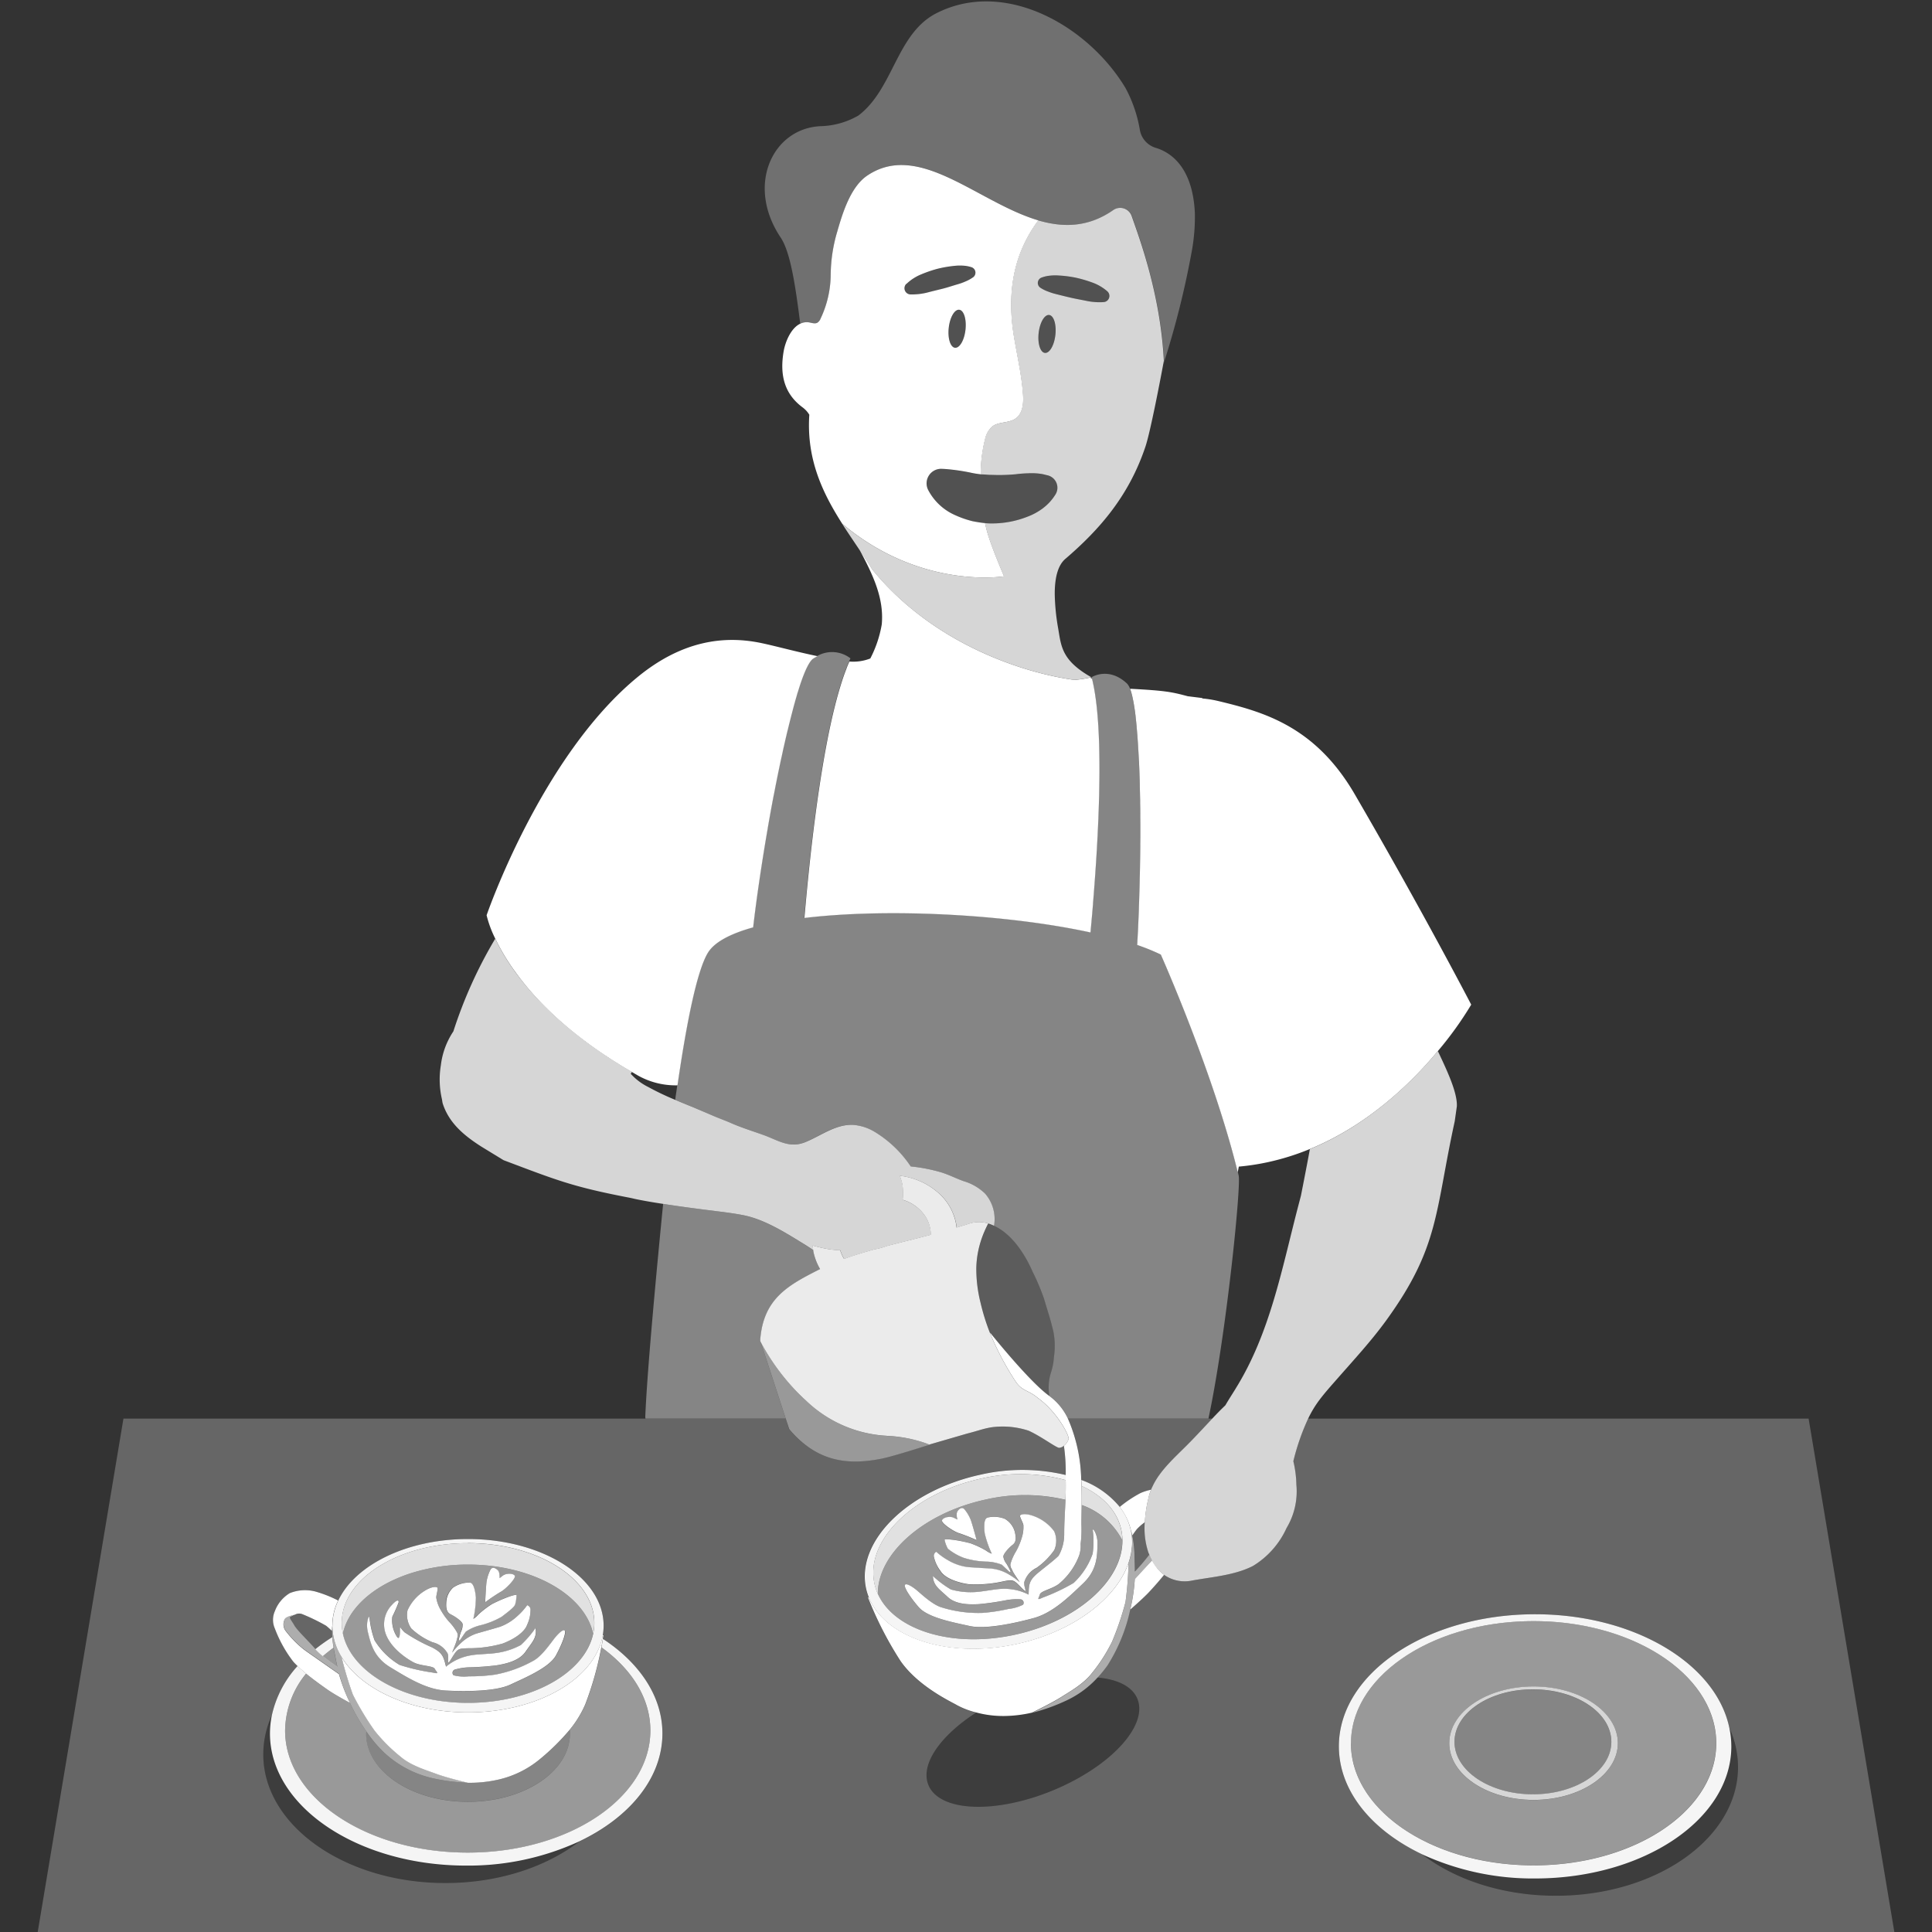 <svg viewBox="0 0 300 300" xmlns="http://www.w3.org/2000/svg"><rect x="0" y="0" width="300" height="300" fill="#333333" stroke="none"/><g fill="#fff"><path d="m 280.84 220.28 h -77.72 a 35.42 35.42 0 0 0 -2.3 6.62 16.88 16.88 0 0 1 .47 3.64 11.05 11.05 0 0 1 -1.52 6.72 13.33 13.33 0 0 1 -5.22 5.9 c -2.79 1.44 -6.3 1.7 -9.36 2.25 a 5.6 5.6 0 0 1 -4.45 -.87 c -.89 1.09 -1.8 2.1 -2.32 2.66 -.97 1.05 -2.92 2.72 -2.92 2.72 h -.01 a 26.39 26.39 0 0 1 -3.53 8.66 19.16 19.16 0 0 1 -1.55 1.9 c 3.11 .27 5.41 1.38 6.2 3.3 1.72 4.16 -4.15 10.53 -13.11 14.23 s -17.61 3.33 -19.33 -.82 c -1.32 -3.19 1.83 -7.67 7.4 -11.26 a 12.58 12.58 0 0 1 -3.01 -1.15 c -.62 -.4 -5.92 -2.78 -8.73 -6.83 a 55.52 55.52 0 0 1 -5.06 -9.87 l .13 -.03 a 8.79 8.79 0 0 1 -.44 -1.41 c -1.59 -7.26 6.33 -15.16 17.7 -17.65 a 29.2 29.2 0 0 1 13.32 .04 27.85 27.85 0 0 0 -.28 -4.53 1.18 1.18 0 0 1 -.72 .32 c -.49 -.03 -2.78 -1.77 -4.74 -2.66 a 12.93 12.93 0 0 0 -5.78 -.53 c -1.43 .25 -1.9 .5 -3.79 .98 l -5.85 1.7 c -.07 -.03 -.14 -.06 -.21 -.08 .07 .03 .14 .06 .21 .08 0 0 -5.57 1.8 -7.48 2.18 -5.38 1.07 -10.03 .41 -14.21 -4.45 a .82 .82 0 0 1 -.16 -.28 l -.47 -1.48 h -102.83 l -13.35 79.94 h 288.37 z m -190.89 65.68 c -5.17 3.96 -12.57 6.44 -20.79 6.44 -15.62 0 -28.28 -8.95 -28.28 -19.98 a 14.69 14.69 0 0 1 1.34 -6.09 16.67 16.67 0 0 1 3.99 -7.63 c -.25 -.24 -.48 -.47 -.67 -.69 a 19.85 19.85 0 0 1 -2.84 -5.13 3.33 3.33 0 0 1 0 -2.7 5.51 5.51 0 0 1 2.32 -2.8 6.36 6.36 0 0 1 3.94 -.26 19.05 19.05 0 0 1 3.56 1.4 h .01 c 2.63 -5.52 10.65 -9.54 20.14 -9.54 11.63 0 21.06 6.02 21.06 13.46 a 8.78 8.78 0 0 1 -.13 1.47 h .13 s -.03 .21 -.1 .58 c 5.69 3.73 9.23 8.94 9.23 14.7 0 6.93 -5.1 13.05 -12.91 16.77 z m 151.65 8.41 c -8.23 0 -15.63 -2.48 -20.79 -6.44 -7.81 -3.72 -12.91 -9.84 -12.91 -16.76 0 -11.33 13.64 -20.51 30.47 -20.51 15.38 0 28.08 7.67 30.16 17.63 a 14.69 14.69 0 0 1 1.35 6.1 c 0 11.03 -12.66 19.98 -28.28 19.98 z" opacity=".25"/><path d="m 45.7 252.44 c .46 .79 2.44 2.67 3.25 3.65 a 27.27 27.27 0 0 1 2.65 -1.88 c -.03 -.38 -.04 -.7 -.04 -.95 -.29 -.28 -.64 -.59 -.92 -.81 a 30.13 30.13 0 0 0 -3.61 -1.76 1.34 1.34 0 0 0 -1.24 .06 6.57 6.57 0 0 1 -.65 .35 c -.36 .09 .1 .55 .56 1.34 z" opacity=".25"/><path d="m 41.92 269.2 a 14.02 14.02 0 0 1 .3 -2.86 14.69 14.69 0 0 0 -1.34 6.09 c 0 11.04 12.66 19.98 28.28 19.98 8.22 0 15.63 -2.48 20.79 -6.44 a 41.13 41.13 0 0 1 -17.56 3.76 c -16.83 -.02 -30.47 -9.2 -30.47 -20.53 z" opacity=".05"/><path d="m 93.63 254.49 c -.06 .32 -.14 .77 -.24 1.31 4.71 3.39 7.6 7.92 7.6 12.91 0 10.47 -12.7 18.96 -28.36 18.96 s -28.36 -8.49 -28.36 -18.96 a 14.19 14.19 0 0 1 3.27 -8.84 c -.48 -.39 -.93 -.79 -1.33 -1.18 a 16.67 16.67 0 0 0 -3.99 7.63 14.02 14.02 0 0 0 -.3 2.86 c 0 11.33 13.64 20.51 30.47 20.51 a 41.13 41.13 0 0 0 17.56 -3.76 c 7.81 -3.71 12.91 -9.83 12.91 -16.76 0 -5.74 -3.54 -10.95 -9.23 -14.68 z" opacity=".95"/><path d="m 50.13 257.18 q .79 -.69 1.67 -1.33 c -.11 -.65 -.17 -1.19 -.2 -1.64 a 27.27 27.27 0 0 0 -2.65 1.88 9.02 9.02 0 0 0 1.18 1.09 z" opacity=".95"/><path d="m 52.37 258.83 c -.14 -.64 -.27 -1.34 -.44 -2.2 -.06 -.28 -.09 -.53 -.14 -.78 q -.88 .64 -1.67 1.33 c 1.04 .83 2.25 1.65 2.25 1.65 z" opacity=".5"/><path d="m 88.46 268.61 c .02 .2 .04 .39 .04 .59 0 5.85 -7.09 10.58 -15.83 10.58 s -15.82 -4.74 -15.82 -10.58 c 0 -.12 .02 -.24 .03 -.36 a 29.87 29.87 0 0 1 -2.54 -4.42 h -.01 s -2.27 -1.22 -3.44 -2.03 c -.73 -.5 -2.1 -1.48 -3.35 -2.51 a 14.19 14.19 0 0 0 -3.27 8.84 c 0 10.47 12.7 18.96 28.36 18.96 s 28.36 -8.49 28.36 -18.96 c 0 -4.99 -2.89 -9.53 -7.6 -12.91 a 50.07 50.07 0 0 1 -2.49 8.84 16.53 16.53 0 0 1 -2.44 3.96 z" opacity=".5"/><path d="m 59.63 272.12 a 19.93 19.93 0 0 1 -2.76 -3.29 c -.01 .12 -.03 .24 -.03 .36 0 5.85 7.09 10.58 15.83 10.58 s 15.83 -4.73 15.83 -10.57 c 0 -.2 -.03 -.39 -.04 -.59 a 35.28 35.28 0 0 1 -4.63 4.56 15.49 15.49 0 0 1 -6.86 3.25 19.92 19.92 0 0 1 -4.29 .4 29.39 29.39 0 0 1 -5.55 -.71 16.33 16.33 0 0 1 -7.5 -3.99 z" opacity=".4"/><path d="m 50.89 262.39 c 1.17 .81 3.44 2.03 3.44 2.03 h .01 c -.06 -.14 -.14 -.28 -.2 -.42 a 26.79 26.79 0 0 1 -1.5 -4.04 s -4.51 -3.14 -5.4 -3.78 a 16.1 16.1 0 0 1 -2.97 -3.05 1.71 1.71 0 0 1 0 -1.79 c .3 -.38 1.51 -.6 1.51 -.6 a 1.34 1.34 0 0 1 1.24 -.06 30.13 30.13 0 0 1 3.61 1.76 c .28 .22 .63 .54 .92 .81 a 5.45 5.45 0 0 1 .05 -.81 9.06 9.06 0 0 1 .91 -3.92 h -.01 a 19.05 19.05 0 0 0 -3.56 -1.4 6.36 6.36 0 0 0 -3.94 .26 5.51 5.51 0 0 0 -2.32 2.8 3.33 3.33 0 0 0 0 2.7 19.85 19.85 0 0 0 2.85 5.13 c .19 .22 .42 .45 .67 .69 .4 .39 .85 .79 1.33 1.18 1.26 1.03 2.63 2 3.36 2.51 z"/><path d="m 72.66 265.9 c -8.95 0 -16.58 -3.58 -19.63 -8.61 l .02 .08 a 55.99 55.99 0 0 0 1.74 5.77 44.78 44.78 0 0 0 3.36 5.58 25.46 25.46 0 0 0 4.05 4.06 c 1.6 1.38 3.9 2.06 5.58 2.68 s 4.86 1.37 4.88 1.37 a 19.92 19.92 0 0 0 4.29 -.4 15.49 15.49 0 0 0 6.86 -3.25 35.28 35.28 0 0 0 4.63 -4.56 16.53 16.53 0 0 0 2.44 -3.97 50.07 50.07 0 0 0 2.49 -8.84 c .1 -.54 .19 -.98 .24 -1.31 .06 -.36 .1 -.58 .1 -.58 h -.13 c -1.13 6.73 -10.06 11.98 -20.92 11.98 z"/><path d="m 67.79 275.44 c -1.68 -.61 -3.97 -1.3 -5.58 -2.68 a 25.46 25.46 0 0 1 -4.05 -4.06 44.78 44.78 0 0 1 -3.36 -5.58 55.99 55.99 0 0 1 -1.74 -5.77 l -.02 -.08 a 9.3 9.3 0 0 1 -1.43 -4.85 5.45 5.45 0 0 0 -.05 .81 c 0 .25 .01 .57 .04 .95 .04 .46 .1 1 .2 1.64 .04 .25 .08 .49 .14 .78 .17 .86 .3 1.56 .44 2.2 0 0 -1.21 -.82 -2.24 -1.65 a 9.02 9.02 0 0 1 -1.18 -1.09 c -.81 -.98 -2.8 -2.86 -3.25 -3.65 s -.92 -1.25 -.56 -1.35 a 6.57 6.57 0 0 0 .65 -.35 s -1.21 .22 -1.51 .6 a 1.71 1.71 0 0 0 0 1.79 16.1 16.1 0 0 0 2.97 3.05 c .89 .63 5.4 3.78 5.4 3.78 a 26.79 26.79 0 0 0 1.48 4.07 c .06 .14 .13 .28 .2 .42 a 29.87 29.87 0 0 0 2.54 4.42 19.93 19.93 0 0 0 2.76 3.29 16.33 16.33 0 0 0 7.49 3.98 29.39 29.39 0 0 0 5.55 .71 c -.02 -.01 -3.21 -.77 -4.89 -1.38 z" opacity=".6"/><path d="m 51.61 252.44 a 9.3 9.3 0 0 0 1.43 4.85 c 3.05 5.03 10.67 8.61 19.63 8.61 10.85 0 19.78 -5.25 20.93 -11.99 a 8.78 8.78 0 0 0 .13 -1.47 c 0 -7.43 -9.43 -13.46 -21.06 -13.46 -9.5 0 -17.52 4.02 -20.14 9.54 a 9.06 9.06 0 0 0 -.91 3.92 z m 21.07 -12.83 c 10.83 0 19.61 5.55 19.61 12.4 a 7.94 7.94 0 0 1 -.18 1.67 c -1.29 6.06 -9.49 10.74 -19.43 10.74 s -18.14 -4.68 -19.43 -10.74 a 8.01 8.01 0 0 1 -.18 -1.67 c -.01 -6.84 8.77 -12.39 19.6 -12.39 z" opacity=".95"/><path d="m 61.06 245.36 a 23.83 23.83 0 0 1 2.96 -1.14 29.21 29.21 0 0 1 8.65 -1.27 c 9.94 0 18.14 4.67 19.43 10.74 a 7.94 7.94 0 0 0 .18 -1.67 c 0 -6.85 -8.78 -12.4 -19.61 -12.4 s -19.61 5.55 -19.61 12.4 a 8.01 8.01 0 0 0 .18 1.67 c .73 -3.41 3.64 -6.38 7.82 -8.33 z" opacity=".85"/><path d="m 72.67 242.95 a 29.21 29.21 0 0 0 -8.65 1.27 23.83 23.83 0 0 0 -2.96 1.14 c -4.18 1.95 -7.09 4.92 -7.82 8.33 1.29 6.06 9.49 10.74 19.43 10.74 s 18.14 -4.68 19.43 -10.74 c -1.28 -6.06 -9.49 -10.74 -19.43 -10.74 z m 2.89 2.55 a 6.22 6.22 0 0 1 .55 -1.67 c .28 -.62 .84 -.34 1.18 0 s .28 1.23 .28 1.23 l .5 -.39 c .5 -.39 1.57 -.39 1.85 0 s -1.51 2.18 -2.18 2.52 a 27.89 27.89 0 0 0 -2.41 1.62 s .13 -2.68 .24 -3.31 z m -5.23 1.01 a 4.5 4.5 0 0 1 2.56 -.78 c .62 0 .88 1.2 .97 2.3 a 15.89 15.89 0 0 1 -.39 3.34 3.25 3.25 0 0 0 .76 -.66 14.09 14.09 0 0 1 2.15 -1.65 23.38 23.38 0 0 1 2.27 -1.01 c .5 -.18 1.47 -.5 1.51 -.37 a 5 5 0 0 1 -.21 1.47 c -.14 .46 -1.48 1.42 -2.1 1.9 a 12.66 12.66 0 0 1 -3.44 1.35 6.9 6.9 0 0 0 -2.09 .94 c -.19 .22 -.84 1.24 -.94 1.33 a .13 .13 0 0 1 -.19 0 s .19 -.84 .36 -1.3 a 2.36 2.36 0 0 0 .25 -1.2 c -.07 -.39 -1.07 -1.14 -1.82 -1.49 s -.75 -1.13 -.75 -1.88 a 3.33 3.33 0 0 1 1.1 -2.29 z m -7.05 3.54 a 6.86 6.86 0 0 1 2.66 -3.03 c 1.17 -.73 1.96 -.68 2.01 -.42 s -.21 1.1 -.21 1.46 a 5.24 5.24 0 0 0 .65 1.85 10.32 10.32 0 0 0 1.36 1.93 7.85 7.85 0 0 1 1.24 1.68 c .2 .46 -.02 .82 -.08 1.19 s -.84 2.17 -.67 1.87 a 12.35 12.35 0 0 1 1.36 -1.48 6.6 6.6 0 0 1 2.37 -1.44 c .85 -.25 2.29 -.64 3.68 -1.06 a 8.06 8.06 0 0 0 2.73 -1.7 9.82 9.82 0 0 0 1.48 -1.65 .75 .75 0 0 1 .52 .59 5.49 5.49 0 0 1 -.52 2.44 c -.41 1.19 -2.09 2.28 -3.81 2.93 a 19.37 19.37 0 0 1 -5.4 .73 c -.86 .03 -1.36 0 -1.8 .5 s -1.04 1.7 -1.2 1.7 .05 -.68 -.13 -1.36 a 3.65 3.65 0 0 0 -2.35 -1.77 10.96 10.96 0 0 1 -3.29 -2.11 3.61 3.61 0 0 1 -.6 -2.85 z m 23.08 6.99 c -1.03 1.91 -4.76 3.46 -7.08 4.55 s -6.98 1.09 -10.01 .93 -6.02 -2.02 -8.65 -3.62 -3.05 -3.83 -3.47 -5.43 .26 -2.95 .26 -2.17 a 14.22 14.22 0 0 0 .78 3.42 11.34 11.34 0 0 0 3.88 3.82 30.63 30.63 0 0 0 5.17 1.19 c 1.14 .26 .57 -.05 .31 -.57 s -2.17 -.41 -3.31 -1.02 -3.57 -2.24 -4.34 -4.47 a 4.34 4.34 0 0 1 .96 -4.43 c .55 -.62 1.11 -.98 1.06 -.42 a 23.46 23.46 0 0 1 -.98 2.23 4.66 4.66 0 0 0 .62 2.95 c .41 .78 .57 .16 .57 -.78 s 0 -.41 .72 .26 a 26.23 26.23 0 0 0 4.24 2.33 c 1.71 .88 1.81 1.5 2.19 3 a 8.21 8.21 0 0 1 3.86 -1.76 c .98 -.21 3 -.21 4.24 -.41 a 11.2 11.2 0 0 0 3.52 -1.19 16.11 16.11 0 0 0 2.28 -2.64 c .26 1.5 -.52 2.17 -1.55 3.67 s -3.26 1.91 -4.5 2.12 a 41.66 41.66 0 0 1 -4.3 .31 8.92 8.92 0 0 0 -2.22 .36 .54 .54 0 0 0 -.16 .88 6.54 6.54 0 0 0 2.37 .16 27.56 27.56 0 0 0 4.04 -.26 19.23 19.23 0 0 0 6 -2.17 c 1.29 -.67 2.69 -2.74 3.26 -3.47 s 1.34 -1.45 1.6 -1.19 -.32 1.9 -1.36 3.82 z" opacity=".5"/><path d="m 79.93 244.66 c -.28 -.39 -1.34 -.39 -1.85 0 l -.5 .39 s .06 -.9 -.28 -1.23 -.9 -.62 -1.18 0 a 6.22 6.22 0 0 0 -.55 1.67 c -.11 .63 -.23 3.31 -.23 3.31 a 27.89 27.89 0 0 1 2.41 -1.62 c .67 -.33 2.46 -2.12 2.18 -2.52 z"/><path d="m 70.01 250.69 c .75 .36 1.75 1.1 1.82 1.49 a 2.36 2.36 0 0 1 -.25 1.2 c -.17 .45 -.36 1.3 -.36 1.3 a .13 .13 0 0 0 .19 0 c .1 -.09 .75 -1.12 .94 -1.33 a 6.9 6.9 0 0 1 2.09 -.94 12.66 12.66 0 0 0 3.44 -1.35 c .62 -.48 1.95 -1.44 2.1 -1.9 a 5 5 0 0 0 .21 -1.47 c -.05 -.14 -1.01 .18 -1.51 .37 a 23.38 23.38 0 0 0 -2.27 1.01 14.09 14.09 0 0 0 -2.15 1.65 3.25 3.25 0 0 1 -.76 .66 15.89 15.89 0 0 0 .39 -3.34 c -.1 -1.1 -.36 -2.3 -.97 -2.3 a 4.5 4.5 0 0 0 -2.56 .78 3.33 3.33 0 0 0 -1.07 2.3 c -.03 .74 -.03 1.51 .72 1.87 z"/><path d="m 67.17 255.01 a 3.65 3.65 0 0 1 2.35 1.77 c .18 .68 -.03 1.36 .13 1.36 s .76 -1.2 1.2 -1.7 .94 -.47 1.8 -.5 a 19.37 19.37 0 0 0 5.4 -.73 c 1.72 -.65 3.4 -1.74 3.81 -2.93 a 5.49 5.49 0 0 0 .52 -2.44 .75 .75 0 0 0 -.52 -.59 9.82 9.82 0 0 1 -1.48 1.65 8.06 8.06 0 0 1 -2.73 1.7 c -1.39 .42 -2.83 .81 -3.68 1.06 a 6.6 6.6 0 0 0 -2.37 1.44 12.35 12.35 0 0 0 -1.36 1.48 c -.17 .3 .61 -1.5 .67 -1.87 s .28 -.73 .08 -1.19 a 7.85 7.85 0 0 0 -1.24 -1.68 10.32 10.32 0 0 1 -1.36 -1.93 5.24 5.24 0 0 1 -.65 -1.85 c 0 -.37 .26 -1.2 .21 -1.46 s -.84 -.31 -2.01 .42 a 6.86 6.86 0 0 0 -2.66 3.03 3.61 3.61 0 0 0 .6 2.84 10.96 10.96 0 0 0 3.29 2.12 z"/><path d="m 86.1 254.4 c -.57 .72 -1.97 2.79 -3.26 3.47 a 19.23 19.23 0 0 1 -6 2.17 27.56 27.56 0 0 1 -4.04 .26 6.54 6.54 0 0 1 -2.37 -.16 .54 .54 0 0 1 .16 -.88 8.92 8.92 0 0 1 2.22 -.36 41.66 41.66 0 0 0 4.3 -.31 c 1.24 -.21 3.47 -.62 4.5 -2.12 s 1.81 -2.17 1.55 -3.67 a 16.11 16.11 0 0 1 -2.28 2.64 11.2 11.2 0 0 1 -3.52 1.19 c -1.24 .21 -3.26 .21 -4.24 .41 a 8.21 8.21 0 0 0 -3.86 1.76 c -.38 -1.5 -.48 -2.12 -2.19 -3 a 26.23 26.23 0 0 1 -4.24 -2.33 c -.72 -.67 -.72 -1.19 -.72 -.26 s -.16 1.55 -.57 .78 a 4.66 4.66 0 0 1 -.62 -2.95 23.46 23.46 0 0 0 .98 -2.23 c .05 -.56 -.51 -.2 -1.06 .42 a 4.34 4.34 0 0 0 -.96 4.43 c .78 2.24 3.21 3.87 4.34 4.47 s 3.05 .5 3.31 1.02 .83 .83 -.31 .57 a 30.63 30.63 0 0 1 -5.17 -1.19 11.34 11.34 0 0 1 -3.88 -3.82 14.22 14.22 0 0 1 -.78 -3.42 c 0 -.78 -.67 .57 -.26 2.17 s .83 3.83 3.47 5.43 5.62 3.47 8.65 3.62 7.69 .16 10.01 -.93 6.05 -2.64 7.08 -4.55 1.6 -3.57 1.35 -3.83 -1.02 .48 -1.59 1.2 z"/><path d="m 185.54 33.1 c -.19 -4.1 -1.39 -6.59 -2.81 -8.11 a 7.36 7.36 0 0 0 -3.25 -2.03 3.53 3.53 0 0 1 -2.48 -2.77 21.07 21.07 0 0 0 -2.23 -6.52 c -.16 -.27 -.33 -.54 -.5 -.8 -4.86 -7.49 -13.97 -13.38 -22.75 -12.58 a 16.78 16.78 0 0 0 -6.32 1.87 c -6.04 3.28 -6.48 11.66 -11.91 15.78 a 12.35 12.35 0 0 1 -5.79 1.65 c -7.49 .27 -11.74 9.14 -6.28 17.29 1.53 2.29 2.3 7.53 3.04 13.39 a 2.29 2.29 0 0 1 1.38 -.21 c .43 .07 .9 .26 1.29 .05 a 1.33 1.33 0 0 0 .5 -.64 16.14 16.14 0 0 0 1.57 -6.82 24.27 24.27 0 0 1 1.03 -6.73 c .81 -2.82 2.04 -6.9 4.64 -8.65 8.07 -5.46 17.2 4.18 26.58 6.95 3.88 1.14 7.8 1.12 11.71 -1.64 a 1.88 1.88 0 0 1 2.8 .98 c 1.26 3.59 4.47 12.22 4.99 22.47 0 0 -.03 .18 -.09 .5 a 136.35 136.35 0 0 0 4.44 -17.75 29.73 29.73 0 0 0 .44 -5.68 z" opacity=".3"/><path d="m 162.69 73.82 l -.74 -.18 a 9.59 9.59 0 0 0 -2.21 -.14 19.55 19.55 0 0 0 -1.99 .15 27.33 27.33 0 0 1 -3.65 .1 c -.59 .01 -1.15 -.07 -1.73 -.08 l -.08 -.01 a 15.15 15.15 0 0 1 -1.63 -.27 31.37 31.37 0 0 0 -3.99 -.56 l -.45 -.02 a 2.26 2.26 0 0 0 -2.08 3.31 8.62 8.62 0 0 0 4.15 3.87 15.19 15.19 0 0 0 2.76 .96 c .63 .12 1.27 .23 1.91 .29 a 8.98 8.98 0 0 0 .98 .05 14.99 14.99 0 0 0 5.55 -1.02 9.62 9.62 0 0 0 2.43 -1.31 8.4 8.4 0 0 0 1.05 -.94 8.12 8.12 0 0 0 .93 -1.22 2.07 2.07 0 0 0 .25 -.59 1.98 1.98 0 0 0 -1.46 -2.39 z" opacity=".15"/><path d="m 148.95 48.11 c -.72 -.08 -1.45 1.17 -1.63 2.8 s .25 3.01 .97 3.1 1.45 -1.18 1.63 -2.8 -.25 -3.02 -.97 -3.1 z" opacity=".15"/><path d="m 162.91 48.9 c -.72 -.08 -1.45 1.17 -1.63 2.8 s .25 3.01 .97 3.09 1.45 -1.17 1.63 -2.8 -.25 -3.01 -.97 -3.09 z" opacity=".15"/><path d="m 169.6 43.87 a 20.03 20.03 0 0 0 -2.56 -.75 18.21 18.21 0 0 0 -2.64 -.34 7.43 7.43 0 0 0 -1.34 .02 5.17 5.17 0 0 0 -1.36 .31 .88 .88 0 0 0 -.42 .34 .89 .89 0 0 0 .26 1.23 l .02 .01 a 6.03 6.03 0 0 0 1.2 .59 9.07 9.07 0 0 0 1.2 .38 c .81 .2 1.6 .43 2.41 .6 s 1.62 .32 2.43 .49 a 9.84 9.84 0 0 0 2.57 .17 h .02 a .96 .96 0 0 0 .56 -1.67 7.32 7.32 0 0 0 -2.35 -1.38 z" opacity=".15"/><path d="m 141.37 45.74 h .02 a 9.86 9.86 0 0 0 2.55 -.28 c .8 -.2 1.61 -.38 2.4 -.6 s 1.58 -.47 2.38 -.7 a 9.11 9.11 0 0 0 1.19 -.43 5.99 5.99 0 0 0 1.17 -.64 l .01 -.01 a .89 .89 0 0 0 -.23 -1.56 5.12 5.12 0 0 0 -1.37 -.25 7.49 7.49 0 0 0 -1.34 .04 18.35 18.35 0 0 0 -2.63 .46 20.1 20.1 0 0 0 -2.52 .87 7.29 7.29 0 0 0 -2.27 1.48 .96 .96 0 0 0 .64 1.64 z" opacity=".15"/><path d="m 98.09 166.44 c .27 .16 .54 .32 .82 .48 a 11.95 11.95 0 0 0 6.29 1.61 c 1.42 -9.78 3.03 -17.82 4.73 -20.6 1.02 -1.66 3.52 -2.96 7.02 -3.93 .4 -3.47 .97 -7.5 1.64 -11.66 .08 -.51 .17 -1.03 .25 -1.54 l .05 -.29 q .13 -.77 .26 -1.53 c .02 -.1 .04 -.2 .05 -.3 q .13 -.77 .27 -1.54 l .05 -.29 q .14 -.78 .28 -1.56 c .02 -.08 .03 -.17 .05 -.25 q .16 -.88 .33 -1.74 l .01 -.03 c .23 -1.21 .47 -2.41 .71 -3.58 l .01 -.04 q .17 -.82 .34 -1.62 c .03 -.14 .06 -.27 .09 -.4 .09 -.41 .18 -.81 .26 -1.21 .04 -.18 .08 -.35 .12 -.53 .08 -.35 .16 -.7 .24 -1.05 .04 -.19 .09 -.37 .13 -.56 q .11 -.48 .23 -.95 c .05 -.19 .09 -.38 .14 -.57 .07 -.3 .15 -.6 .22 -.89 q .07 -.28 .14 -.55 c .07 -.29 .15 -.57 .22 -.85 .04 -.17 .09 -.33 .13 -.5 .08 -.29 .15 -.56 .23 -.84 .04 -.15 .08 -.3 .12 -.44 .09 -.3 .17 -.58 .25 -.86 .03 -.11 .06 -.22 .1 -.32 .12 -.38 .23 -.74 .34 -1.08 .75 -2.28 1.47 -3.78 2.08 -4.17 a 7.34 7.34 0 0 1 .66 -.37 c -3.34 -.69 -6.54 -1.58 -8.8 -2.05 -5.75 -1.19 -12.23 -.35 -19.07 5.23 -15.03 12.27 -23.52 37.05 -23.52 37.05 a 17.17 17.17 0 0 0 1.34 3.62 33.01 33.01 0 0 0 3.18 5.27 c 3.22 4.47 8.75 10.06 18.01 15.43 z"/><path d="m 131.52 103.59 c -.02 .05 -.04 .11 -.06 .17 -.1 .26 -.2 .52 -.3 .79 l -.04 .11 q -.16 .45 -.32 .93 l -.01 .04 q -.17 .51 -.33 1.05 c -2.12 6.95 -3.62 17.29 -4.62 26.33 -.38 3.45 -.69 6.72 -.93 9.53 12.96 -1.55 31.36 -.59 44.42 2.25 .06 -.68 .13 -1.39 .19 -2.11 l .01 -.09 q .1 -1.09 .19 -2.23 v -.06 c .13 -1.56 .25 -3.19 .37 -4.86 .71 -10.25 1.06 -21.97 -.24 -28.76 -.09 -.45 -.18 -.89 -.28 -1.29 -.1 -.05 -.19 -.12 -.28 -.18 a 18.89 18.89 0 0 1 -2.45 .37 c -7.45 -1 -21.8 -5.35 -31.42 -17.19 -.6 -.98 -1.24 -1.96 -1.91 -2.95 1.97 3.7 3.79 7.4 3.41 11.51 a 18 18 0 0 1 -1.78 5.3 7.29 7.29 0 0 1 -3.25 .47 l -.01 .03 q -.18 .4 -.36 .84 z"/><path d="m 155.91 89.49 s -1.96 -4.53 -2.62 -6.9 c -.12 -.42 -.23 -.88 -.33 -1.36 -.64 -.06 -1.28 -.17 -1.91 -.29 a 15.19 15.19 0 0 1 -2.76 -.96 8.63 8.63 0 0 1 -4.15 -3.87 2.26 2.26 0 0 1 2.08 -3.31 l .45 .02 a 31.56 31.56 0 0 1 3.99 .56 14.89 14.89 0 0 0 1.63 .27 21.97 21.97 0 0 1 .68 -5.48 3.65 3.65 0 0 1 1.05 -1.9 c 1.02 -.83 2.61 -.52 3.68 -1.28 1.1 -.77 1.25 -2.33 1.16 -3.66 -.21 -3.07 -.92 -6.08 -1.42 -9.11 -1.06 -6.44 .01 -11.15 1.75 -14.67 a 21.5 21.5 0 0 1 2.05 -3.33 c -9.39 -2.77 -18.52 -12.4 -26.58 -6.95 -2.59 1.75 -3.83 5.83 -4.64 8.65 a 24.23 24.23 0 0 0 -1.03 6.73 16.16 16.16 0 0 1 -1.57 6.82 1.33 1.33 0 0 1 -.5 .64 c -.39 .21 -.86 .02 -1.29 -.05 a 2.29 2.29 0 0 0 -1.38 .21 c -1.48 .71 -2.33 2.89 -2.57 4.31 -.59 3.48 .01 6.48 2.91 8.65 a 4.03 4.03 0 0 1 1.08 1.17 c -.47 7.03 2.16 12.31 5.17 17.02 -.02 -.03 -.03 -.06 -.05 -.09 12.25 10.31 25.12 8.16 25.12 8.16 z m -5.99 -38.29 c -.18 1.63 -.91 2.88 -1.63 2.8 s -1.15 -1.47 -.97 -3.1 .91 -2.88 1.63 -2.8 1.15 1.47 .97 3.1 z m -9.18 -7.1 a 7.29 7.29 0 0 1 2.27 -1.48 20.05 20.05 0 0 1 2.52 -.87 18.21 18.21 0 0 1 2.63 -.46 7.49 7.49 0 0 1 1.34 -.04 5.12 5.12 0 0 1 1.37 .25 .89 .89 0 0 1 .23 1.56 l -.02 .01 a 5.98 5.98 0 0 1 -1.17 .64 9.17 9.17 0 0 1 -1.19 .43 c -.8 .23 -1.58 .5 -2.38 .7 s -1.6 .39 -2.4 .6 a 9.86 9.86 0 0 1 -2.55 .28 h -.02 a .96 .96 0 0 1 -.64 -1.64 z"/><path d="m 166.82 105.57 a 18.89 18.89 0 0 0 2.45 -.37 c .08 0 .15 -.01 .24 -.01 -4.67 -2.64 -4.72 -4.81 -5.2 -7.62 a 33.56 33.56 0 0 1 -.53 -5.3 c 0 -.23 0 -.46 .01 -.69 .07 -1.96 .48 -3.81 1.64 -4.8 5.39 -4.62 9.91 -9.85 12.45 -17.48 .78 -2.37 2.36 -10.66 2.75 -12.77 .06 -.32 .09 -.5 .09 -.5 -.51 -10.25 -3.73 -18.88 -4.99 -22.47 a 1.88 1.88 0 0 0 -2.8 -.98 c -3.91 2.75 -7.83 2.78 -11.71 1.64 a 21.5 21.5 0 0 0 -2.05 3.33 c -1.74 3.51 -2.81 8.23 -1.75 14.67 .5 3.03 1.21 6.04 1.42 9.11 .09 1.34 -.06 2.89 -1.16 3.66 -1.07 .76 -2.66 .45 -3.68 1.28 a 3.65 3.65 0 0 0 -1.05 1.9 21.97 21.97 0 0 0 -.68 5.48 l .08 .01 c .58 .01 1.15 .09 1.73 .08 a 27.33 27.33 0 0 0 3.65 -.1 19.52 19.52 0 0 1 1.99 -.15 9.59 9.59 0 0 1 2.21 .14 l .74 .18 a 1.98 1.98 0 0 1 1.47 2.39 2.04 2.04 0 0 1 -.25 .59 8.12 8.12 0 0 1 -.93 1.22 8.47 8.47 0 0 1 -1.05 .94 9.63 9.63 0 0 1 -2.43 1.31 15 15 0 0 1 -5.55 1.02 8.98 8.98 0 0 1 -.98 -.05 c .1 .48 .21 .94 .33 1.36 .66 2.38 2.62 6.9 2.62 6.9 s -12.87 2.15 -25.12 -8.16 c .02 .03 .03 .06 .05 .09 .88 1.38 1.79 2.7 2.66 4.01 .66 .99 1.31 1.97 1.91 2.95 9.62 11.84 23.98 16.19 31.42 17.19 z m -2.94 -53.57 c -.18 1.63 -.91 2.88 -1.63 2.8 s -1.15 -1.47 -.97 -3.09 .91 -2.88 1.63 -2.8 1.15 1.46 .97 3.09 z m .08 -6.34 a 9.04 9.04 0 0 1 -1.2 -.38 6.03 6.03 0 0 1 -1.2 -.59 l -.01 -.01 a .89 .89 0 0 1 .16 -1.57 5.17 5.17 0 0 1 1.36 -.31 7.43 7.43 0 0 1 1.34 -.02 18.21 18.21 0 0 1 2.64 .34 19.98 19.98 0 0 1 2.56 .75 7.32 7.32 0 0 1 2.34 1.37 .96 .96 0 0 1 -.56 1.67 h -.02 a 9.84 9.84 0 0 1 -2.57 -.17 c -.81 -.17 -1.63 -.31 -2.43 -.49 s -1.61 -.39 -2.42 -.59 z" opacity=".8"/><path d="m 223.05 163.47 c .08 -.09 .14 -.17 .22 -.26 a 54.88 54.88 0 0 0 5.18 -7.21 s -7.65 -14.73 -18.1 -32.69 c -6.15 -10.57 -14.2 -12.77 -21.16 -14.45 a 16.87 16.87 0 0 0 -2.48 -.4 l -.03 -.07 -2.25 -.28 c -2.54 -.68 -3.5 -.87 -8.95 -1.16 .01 .02 .02 .03 .02 .05 v .01 c .08 .2 .15 .44 .22 .7 .01 .04 .02 .08 .03 .12 .07 .26 .13 .55 .19 .85 .01 .06 .03 .12 .04 .19 .06 .32 .12 .65 .17 1.01 .01 .06 .02 .12 .03 .19 .06 .38 .11 .78 .16 1.21 v .04 c .05 .43 .1 .88 .14 1.35 .01 .08 .02 .15 .02 .23 .04 .46 .08 .93 .12 1.43 l .02 .31 c .04 .5 .07 1 .1 1.53 .01 .1 .01 .19 .02 .29 .03 .54 .06 1.09 .09 1.65 l .01 .13 c .03 .56 .05 1.15 .07 1.73 l .01 .34 c .02 .57 .04 1.16 .05 1.75 0 .15 .01 .3 .01 .45 q .02 .89 .04 1.79 v .42 q .02 .9 .02 1.81 v .26 q .01 .92 .01 1.85 v .44 c 0 .62 0 1.25 -.01 1.87 v .52 q -.01 .93 -.02 1.86 l -.01 .5 q -.01 .88 -.03 1.75 c -.04 1.82 -.09 3.62 -.15 5.37 -.07 2.02 -.16 3.96 -.27 5.79 a 32.63 32.63 0 0 1 3.67 1.49 s 8.16 18.31 11.95 33.8 c .05 -.29 .11 -.58 .16 -.88 a 36.33 36.33 0 0 0 4.56 -.7 38.39 38.39 0 0 0 6.45 -2.02 c 8.79 -3.6 15.45 -9.93 19.68 -14.96 z"/><path d="m 268.84 271.17 c 0 11.33 -13.64 20.51 -30.47 20.51 a 41.14 41.14 0 0 1 -17.56 -3.76 c 5.17 3.96 12.57 6.44 20.79 6.44 15.62 0 28.28 -8.95 28.28 -19.98 a 14.69 14.69 0 0 0 -1.35 -6.1 14.1 14.1 0 0 1 .31 2.89 z" opacity=".05"/><path d="m 268.84 271.17 a 14.1 14.1 0 0 0 -.31 -2.88 c -2.08 -9.97 -14.79 -17.63 -30.16 -17.63 -16.83 0 -30.47 9.18 -30.47 20.51 0 6.93 5.1 13.04 12.91 16.76 a 41.14 41.14 0 0 0 17.56 3.76 c 16.83 -.01 30.47 -9.19 30.47 -20.52 z m -59.06 -.48 c 0 -10.47 12.7 -18.96 28.36 -18.96 s 28.36 8.49 28.36 18.96 -12.7 18.96 -28.36 18.96 -28.37 -8.5 -28.37 -18.97 z" opacity=".95"/><path d="m 266.49 270.68 c 0 -10.47 -12.7 -18.96 -28.36 -18.96 s -28.36 8.49 -28.36 18.96 12.7 18.96 28.36 18.96 28.36 -8.49 28.36 -18.96 z m -28.36 8.82 c -7.23 0 -13.09 -3.95 -13.09 -8.81 s 5.86 -8.81 13.09 -8.81 13.09 3.95 13.09 8.81 -5.86 8.81 -13.09 8.81 z" opacity=".5"/><path d="m 238.13 261.87 c -7.23 0 -13.09 3.95 -13.09 8.81 s 5.86 8.81 13.09 8.81 13.09 -3.95 13.09 -8.81 -5.86 -8.81 -13.09 -8.81 z m -.1 16.75 c -6.73 0 -12.18 -3.65 -12.18 -8.15 s 5.45 -8.15 12.18 -8.15 12.18 3.65 12.18 8.15 -5.46 8.15 -12.18 8.15 z" opacity=".8"/><path d="m 238.03 262.33 c -6.73 0 -12.18 3.65 -12.18 8.15 s 5.45 8.15 12.18 8.15 12.18 -3.65 12.18 -8.15 -5.46 -8.15 -12.18 -8.15 z" opacity=".4"/><path d="m 118.1 208.34 a .82 .82 0 0 1 -.04 -.32 c .51 -6.46 4.47 -8.5 9.29 -10.95 a 9.29 9.29 0 0 1 -1.02 -2.62 c -.03 -.12 -.03 -.23 -.05 -.34 -.62 -.4 -1.23 -.8 -1.86 -1.19 -2.69 -1.65 -5.83 -3.58 -8.93 -4.21 -1.53 -.31 -3.08 -.49 -4.63 -.69 -2.63 -.34 -5.27 -.67 -7.89 -1.08 -.86 8.71 -2.47 25.57 -2.77 33 a 1.67 1.67 0 0 0 .03 .33 h 21.77 l -3.9 -11.94" opacity=".4"/><path d="m 109.88 172.9 c 1.21 .53 1.29 .56 2.22 .92 .21 .08 .87 .34 1.07 .43 1.76 .78 3.48 1.31 5.3 1.97 2.15 .77 3.78 1.93 5.94 1.34 a 5.12 5.12 0 0 0 .57 -.19 c 2.43 -.98 4.73 -2.84 7.48 -2.7 a 7.53 7.53 0 0 1 3.23 1.02 17.8 17.8 0 0 1 5.7 5.43 26.07 26.07 0 0 1 4.7 .91 c 1.22 .37 2.33 .97 3.53 1.38 a 8.05 8.05 0 0 1 3.32 1.93 6.04 6.04 0 0 1 1.39 5 c 2.65 1.21 4.68 4.09 6.01 7.13 a 36.07 36.07 0 0 1 1.78 4.21 c .45 1.54 .97 3.09 1.21 4.14 a 11.15 11.15 0 0 1 .42 4.1 c -.03 .34 -.14 1.32 -.18 1.66 a 9.4 9.4 0 0 1 -.24 1.11 c -.06 .25 -.1 .34 -.2 .67 a 7.57 7.57 0 0 0 -.17 3.42 9.2 9.2 0 0 1 2.86 3.49 h 21.83 c 2.77 -13.03 5.08 -36.1 4.69 -37.74 -.04 -.16 -.08 -.33 -.12 -.5 -3.78 -15.49 -11.95 -33.8 -11.95 -33.8 a 32.7 32.7 0 0 0 -3.67 -1.49 c .11 -1.83 .2 -3.78 .27 -5.79 .06 -1.68 .11 -3.41 .14 -5.15 .25 -12.2 -.15 -25.23 -1.53 -28.82 -.01 -.02 -.02 -.03 -.02 -.05 a 2.22 2.22 0 0 0 -.44 -.77 c -2.87 -2.71 -5.52 -1 -5.52 -1 .02 .06 .03 .13 .04 .19 .1 .41 .19 .84 .28 1.29 1.3 6.79 .95 18.51 .24 28.76 -.12 1.67 -.24 3.3 -.37 4.86 v .06 c -.06 .76 -.13 1.51 -.19 2.23 l -.01 .09 c -.06 .72 -.13 1.43 -.19 2.11 -13.06 -2.84 -31.46 -3.79 -44.42 -2.25 .24 -2.81 .55 -6.08 .93 -9.53 1 -9.04 2.5 -19.38 4.62 -26.33 q .16 -.54 .33 -1.05 l .01 -.04 q .16 -.48 .32 -.93 l .04 -.11 c .1 -.27 .2 -.54 .3 -.79 .02 -.05 .04 -.11 .06 -.17 .12 -.29 .24 -.57 .36 -.84 l .01 -.03 c .07 -.15 .13 -.31 .2 -.45 a 4.67 4.67 0 0 0 -5.16 -.37 7.22 7.22 0 0 0 -.66 .37 c -.62 .39 -1.33 1.9 -2.08 4.17 -1.9 5.71 -4.05 16.26 -5.63 26.06 -.66 4.1 -1.22 8.07 -1.61 11.5 -3.5 .97 -6 2.27 -7.02 3.93 -1.7 2.78 -3.31 10.82 -4.73 20.6 q -.1 .73 -.21 1.47 c -.04 .27 -.08 .55 -.11 .82 1.44 .61 2.62 1.08 2.62 1.08 z" opacity=".4"/><path d="m 115.5 188.71 c 3.11 .63 6.25 2.56 8.93 4.21 .63 .38 1.24 .78 1.86 1.19 -.04 -.24 -.08 -.47 -.1 -.71 a 21.32 21.32 0 0 0 2.58 .59 13.51 13.51 0 0 0 1.71 .15 6.47 6.47 0 0 0 .6 1.35 c 1.5 -.54 3.1 -1.03 4.75 -1.49 .11 -.02 .22 -.03 .33 -.06 a 11.4 11.4 0 0 0 1.59 -.46 c 2.2 -.58 4.49 -1.13 6.8 -1.74 a 5.33 5.33 0 0 0 -.71 -2.63 6.34 6.34 0 0 0 -3.66 -2.8 9.18 9.18 0 0 0 -.03 -2.3 7.92 7.92 0 0 0 -.42 -1.43 10.92 10.92 0 0 1 6.16 2.8 8.46 8.46 0 0 1 2.67 5.24 c .65 -.19 1.29 -.39 1.93 -.6 a 4.9 4.9 0 0 1 2.98 -.03 6.85 6.85 0 0 1 .88 .35 6.04 6.04 0 0 0 -1.39 -5 8.05 8.05 0 0 0 -3.32 -1.93 c -1.2 -.42 -2.31 -1.01 -3.53 -1.38 a 26.07 26.07 0 0 0 -4.7 -.91 17.8 17.8 0 0 0 -5.7 -5.43 7.53 7.53 0 0 0 -3.23 -1.02 c -2.75 -.13 -5.05 1.73 -7.48 2.7 a 5.12 5.12 0 0 1 -.57 .19 c -2.16 .59 -3.79 -.57 -5.94 -1.34 -1.82 -.65 -3.54 -1.18 -5.3 -1.97 -.21 -.09 -.87 -.35 -1.07 -.43 -.92 -.36 -1 -.39 -2.22 -.92 l -2.37 -1.01 s -1.19 -.47 -2.62 -1.08 a 41.8 41.8 0 0 1 -4.25 -2.02 9.14 9.14 0 0 1 -2.72 -2.05 l .18 -.3 c -9.26 -5.38 -14.79 -10.96 -18.04 -15.41 a 33.01 33.01 0 0 1 -3.18 -5.27 69.83 69.83 0 0 0 -6.5 14.39 11.97 11.97 0 0 0 -1.94 5.24 13.55 13.55 0 0 0 .17 5.32 c .01 .07 .08 .53 .1 .59 .95 3.01 3.21 4.96 6.04 6.76 l 3.42 2.09 c 8.39 3.17 10.81 4.15 19.61 5.84 .35 .07 .69 .16 1.03 .23 1.38 .28 2.76 .51 4.15 .72 2.62 .41 5.25 .75 7.89 1.08 1.55 .2 3.1 .38 4.63 .69 z" opacity=".8"/><path d="m 137.55 222.95 a 19.6 19.6 0 0 1 -12.38 -5.46 c -.49 -.44 -.95 -.88 -1.38 -1.33 a 34.26 34.26 0 0 1 -5.68 -7.82 l 3.9 11.94 .49 1.49 a .82 .82 0 0 0 .16 .28 c 4.18 4.86 8.83 5.52 14.21 4.45 1.91 -.38 7.48 -2.18 7.48 -2.18 -.07 -.03 -.14 -.06 -.21 -.08 a 20.96 20.96 0 0 0 -6.35 -1.27 c -.09 -.01 -.16 -.02 -.24 -.02 z" opacity=".5"/><path d="m 151.74 195.17 a 14.3 14.3 0 0 0 -.14 1.71 21.52 21.52 0 0 0 .66 5.43 34.94 34.94 0 0 0 1.5 4.73 l .01 -.07 s 6.13 7.68 9.19 9.82 l .01 .01 a 7.57 7.57 0 0 1 .17 -3.42 c .1 -.33 .14 -.42 .2 -.67 a 9.4 9.4 0 0 0 .24 -1.11 c .04 -.34 .15 -1.32 .18 -1.66 a 11.15 11.15 0 0 0 -.42 -4.1 c -.24 -1.05 -.75 -2.6 -1.21 -4.14 a 36.07 36.07 0 0 0 -1.78 -4.21 c -1.33 -3.05 -3.36 -5.93 -6.01 -7.13 a 6.85 6.85 0 0 0 -.88 -.35 c -.22 .41 -.41 .82 -.59 1.25 a 15.36 15.36 0 0 0 -1.13 3.91 z" opacity=".2"/><path d="m 153 232.86 a 27.38 27.38 0 0 1 12.45 .03 c .02 -.64 .04 -1.33 .04 -2.11 0 -.34 0 -.64 0 -.94 a 26.96 26.96 0 0 0 -13.2 -.23 c -10.58 2.32 -17.97 9.62 -16.51 16.31 a 8.02 8.02 0 0 0 .53 1.59 c -.04 -6.2 6.98 -12.52 16.69 -14.65 z" opacity=".85"/><path d="m 176.56 237.42 c -.23 .28 -.5 .66 -.73 .99 a 17.34 17.34 0 0 1 .35 3.37 c .02 .88 .04 1.59 .05 2.24 a 33.63 33.63 0 0 0 2.25 -2.63 l .01 .02 c -.05 -.11 -.1 -.21 -.14 -.32 a 11.93 11.93 0 0 1 -.57 -4.72 8.77 8.77 0 0 0 -1.22 1.05 z" opacity=".25"/><path d="m 176.21 245.2 a 26.79 26.79 0 0 1 -.6 4.27 c -.03 .15 -.07 .3 -.1 .45 h .01 s 1.95 -1.68 2.92 -2.72 c .52 -.56 1.44 -1.57 2.32 -2.66 a 5.78 5.78 0 0 1 -.88 -.81 c -.09 -.1 -.17 -.19 -.25 -.3 -.1 -.12 -.19 -.25 -.28 -.38 a 7.77 7.77 0 0 1 -.46 -.75 c -1.27 1.36 -2.68 2.9 -2.68 2.9 z"/><path d="m 176.56 237.42 a 8.77 8.77 0 0 1 1.21 -1.05 20.69 20.69 0 0 1 .46 -3.31 q .12 -.53 .25 -1.03 a 7.44 7.44 0 0 1 .26 -.71 8.14 8.14 0 0 0 -1.68 .54 19.03 19.03 0 0 0 -3.18 2.13 h -.01 c .04 .06 .08 .11 .12 .17 a 9.83 9.83 0 0 1 .56 .84 c .07 .12 .13 .24 .2 .36 .14 .25 .26 .51 .37 .77 .05 .12 .1 .23 .14 .35 a 8.65 8.65 0 0 1 .35 1.16 5.4 5.4 0 0 1 .22 .78 c .23 -.34 .5 -.72 .73 -1 z"/><path d="m 176.62 263.77 c -.8 -1.93 -3.09 -3.03 -6.2 -3.3 a 15.19 15.19 0 0 1 -4.91 3.59 29.37 29.37 0 0 1 -5.27 1.88 19.88 19.88 0 0 1 -4.28 .53 16.08 16.08 0 0 1 -4.38 -.55 c -5.57 3.59 -8.71 8.07 -7.4 11.26 1.72 4.16 10.38 4.53 19.33 .82 s 14.83 -10.07 13.11 -14.23 z" opacity=".05"/><path d="m 178.48 241.42 l -.01 -.02 a 33.63 33.63 0 0 1 -2.25 2.63 c 0 -.66 -.03 -1.36 -.05 -2.24 a 17.34 17.34 0 0 0 -.35 -3.37 5.4 5.4 0 0 0 -.22 -.78 8.59 8.59 0 0 1 .18 1.26 v .01 .03 c .02 .25 0 .5 0 .75 0 .16 .01 .32 0 .48 -.01 .09 -.03 .18 -.04 .28 -.01 .06 -.02 .11 -.02 .17 a 8.26 8.26 0 0 1 -.12 .82 c -.01 .06 -.04 .12 -.05 .18 a 11.11 11.11 0 0 1 -.3 1.07 l -.01 .08 a 55.77 55.77 0 0 1 -.47 6.01 44.77 44.77 0 0 1 -2.09 6.17 25.55 25.55 0 0 1 -3.09 4.83 c -1.27 1.69 -3.37 2.85 -4.88 3.81 s -4.46 2.38 -4.47 2.38 a 29.37 29.37 0 0 0 5.27 -1.88 15.19 15.19 0 0 0 4.91 -3.59 19.16 19.16 0 0 0 1.55 -1.9 26.39 26.39 0 0 0 3.53 -8.66 c .03 -.15 .07 -.3 .1 -.45 a 26.79 26.79 0 0 0 .6 -4.27 s 1.42 -1.53 2.68 -2.9 c -.14 -.3 -.27 -.6 -.4 -.9 z" opacity=".6"/><path d="m 160.24 265.94 c .01 -.01 2.96 -1.43 4.47 -2.38 s 3.6 -2.12 4.88 -3.81 a 25.55 25.55 0 0 0 3.09 -4.83 44.77 44.77 0 0 0 2.09 -6.17 55.77 55.77 0 0 0 .47 -6.01 l .01 -.08 c -1.9 5.57 -8.59 10.69 -17.33 12.6 -10.6 2.32 -20.44 -.9 -23.01 -7.23 l -.13 .03 a 55.52 55.52 0 0 0 5.06 9.87 c 2.82 4.05 8.11 6.43 8.73 6.83 a 12.58 12.58 0 0 0 3.01 1.15 16.08 16.08 0 0 0 4.38 .55 19.88 19.88 0 0 0 4.28 -.52 z"/><path d="m 157.91 255.28 c 8.74 -1.91 15.43 -7.04 17.33 -12.6 a 11.11 11.11 0 0 0 .3 -1.07 c .01 -.06 .04 -.12 .05 -.18 a 9.3 9.3 0 0 0 .14 -.99 c .01 -.09 .03 -.18 .04 -.28 a 8.86 8.86 0 0 0 .01 -1.23 c 0 -.01 0 -.02 0 -.03 a 8.59 8.59 0 0 0 -.18 -1.26 9.04 9.04 0 0 0 -1.72 -3.64 13.88 13.88 0 0 0 -5.98 -4.2 c .02 .31 .03 .61 .04 .91 v .03 c 3.25 1.49 5.52 3.83 6.17 6.79 a 8.05 8.05 0 0 1 .18 1.67 c .04 6.2 -6.98 12.52 -16.69 14.64 s -18.72 -.69 -21.28 -6.33 a 8.02 8.02 0 0 1 -.53 -1.59 c -1.47 -6.69 5.93 -13.99 16.51 -16.31 a 26.96 26.96 0 0 1 13.2 .23 v -.05 c 0 -.21 0 -.42 0 -.61 0 -.05 0 -.1 0 -.14 a 29.2 29.2 0 0 0 -13.32 -.04 c -11.36 2.49 -19.28 10.39 -17.7 17.65 a 8.79 8.79 0 0 0 .44 1.41 c 2.55 6.32 12.39 9.54 22.99 7.22 z" opacity=".95"/><path d="m 174.28 239.19 a 8.05 8.05 0 0 0 -.18 -1.67 c -.65 -2.96 -2.92 -5.3 -6.17 -6.79 .04 1.07 .04 2.08 .03 2.97 a 11.32 11.32 0 0 1 6.32 5.49 z" opacity=".85"/><path d="m 157.59 253.84 c 9.71 -2.13 16.72 -8.45 16.69 -14.64 a 11.32 11.32 0 0 0 -6.32 -5.49 c -.02 1.5 -.06 2.68 -.03 3.3 a 18.11 18.11 0 0 1 -.13 2.74 4.75 4.75 0 0 1 -.02 .85 5.38 5.38 0 0 1 -.22 .98 l -.01 .04 h -.01 a 10.53 10.53 0 0 1 -3.05 4.28 c -.98 .84 -2.87 1.14 -3.02 1.7 s -.63 .99 .43 .49 a 30.54 30.54 0 0 0 4.8 -2.27 11.34 11.34 0 0 0 2.97 -4.56 14.22 14.22 0 0 0 .03 -3.51 c -.17 -.76 .78 .41 .72 2.07 s .01 3.92 -2.22 6.05 -4.75 4.59 -7.68 5.39 -7.48 1.8 -9.98 1.23 -6.47 -1.28 -7.89 -2.93 -2.33 -3.14 -2.13 -3.45 1.11 .23 1.82 .82 2.52 2.31 3.92 2.69 a 19.22 19.22 0 0 0 6.32 .84 27.45 27.45 0 0 0 4 -.61 6.54 6.54 0 0 0 2.28 -.66 .54 .54 0 0 0 -.34 -.83 8.9 8.9 0 0 0 -2.24 .12 42.01 42.01 0 0 1 -4.27 .62 c -1.26 .06 -3.52 .14 -4.85 -1.11 s -2.23 -1.74 -2.3 -3.26 a 16.09 16.09 0 0 0 2.79 2.09 11.19 11.19 0 0 0 3.69 .41 c 1.26 -.06 3.23 -.5 4.23 -.5 a 8.21 8.21 0 0 1 4.15 .89 c .05 -1.55 .02 -2.17 1.5 -3.4 1.17 -.97 2.42 -1.89 3.16 -2.63 a 6.81 6.81 0 0 0 .87 -3.38 c 0 -2 .14 -3.43 .2 -5.31 a 27.38 27.38 0 0 0 -12.45 -.04 c -9.71 2.13 -16.72 8.45 -16.69 14.64 2.56 5.65 11.57 8.46 21.28 6.34 z m -4.21 -18.21 a 4.51 4.51 0 0 1 2.67 .21 3.33 3.33 0 0 1 1.54 2.02 c .16 .73 .33 1.49 -.33 2 s -1.47 1.45 -1.45 1.84 a 2.36 2.36 0 0 0 .5 1.12 c .26 .41 .63 1.19 .63 1.19 a .13 .13 0 0 1 -.19 .04 c -.12 -.07 -.97 -.93 -1.2 -1.1 a 6.91 6.91 0 0 0 -2.24 -.47 12.62 12.62 0 0 1 -3.65 -.59 8.9 8.9 0 0 1 -2.46 -1.41 5.04 5.04 0 0 1 -.52 -1.39 c .02 -.14 1.02 -.04 1.56 .03 a 23.28 23.28 0 0 1 2.43 .5 13.99 13.99 0 0 1 2.46 1.15 3.27 3.27 0 0 0 .89 .48 15.81 15.81 0 0 1 -1.09 -3.18 c -.15 -1.08 -.15 -2.31 .45 -2.44 z m -5.3 .07 l .58 .28 s -.25 -.86 .01 -1.26 .74 -.79 1.15 -.25 a 6.18 6.18 0 0 1 .9 1.52 c .24 .59 .93 3.19 .93 3.19 a 27.99 27.99 0 0 0 -2.7 -1.07 c -.73 -.18 -2.86 -1.55 -2.67 -1.99 s 1.23 -.7 1.8 -.43 z m -2.71 5.29 a 9.86 9.86 0 0 0 1.8 1.3 8.07 8.07 0 0 0 3.02 1.07 c 1.45 .12 2.94 .18 3.82 .25 a 6.6 6.6 0 0 1 2.63 .9 12.33 12.33 0 0 1 1.64 1.16 c .23 .25 -.91 -1.34 -1.05 -1.68 s -.43 -.65 -.33 -1.14 a 7.91 7.91 0 0 1 .85 -1.91 10.34 10.34 0 0 0 .91 -2.17 5.28 5.28 0 0 0 .24 -1.95 c -.08 -.36 -.51 -1.12 -.52 -1.38 s .75 -.49 2.05 -.02 a 6.87 6.87 0 0 1 3.25 2.39 3.61 3.61 0 0 1 .02 2.91 10.99 10.99 0 0 1 -2.76 2.77 3.65 3.65 0 0 0 -1.91 2.24 c -.03 .7 .32 1.32 .16 1.35 s -1 -1.01 -1.54 -1.4 -1.02 -.26 -1.86 -.1 a 19.35 19.35 0 0 1 -5.43 .44 c -1.82 -.27 -3.69 -.97 -4.35 -2.05 a 5.49 5.49 0 0 1 -1.01 -2.3 .74 .74 0 0 1 .38 -.69 z" opacity=".5"/><path d="m 148.95 238.08 a 27.99 27.99 0 0 1 2.7 1.07 s -.69 -2.59 -.93 -3.19 a 6.18 6.18 0 0 0 -.9 -1.52 c -.41 -.54 -.89 -.15 -1.15 .25 s -.01 1.26 -.01 1.26 l -.58 -.28 c -.58 -.28 -1.62 -.05 -1.8 .4 s 1.94 1.83 2.67 2.01 z"/><path d="m 154.01 241.26 a 3.27 3.27 0 0 1 -.89 -.48 13.99 13.99 0 0 0 -2.46 -1.15 23.28 23.28 0 0 0 -2.43 -.5 c -.53 -.07 -1.54 -.18 -1.56 -.03 a 5.04 5.04 0 0 0 .52 1.39 8.9 8.9 0 0 0 2.46 1.41 12.62 12.62 0 0 0 3.65 .59 6.91 6.91 0 0 1 2.24 .47 c .23 .17 1.08 1.03 1.2 1.1 a .13 .13 0 0 0 .19 -.04 s -.37 -.78 -.63 -1.19 a 2.36 2.36 0 0 1 -.5 -1.12 c -.02 -.39 .8 -1.34 1.45 -1.84 s .49 -1.27 .33 -2 a 3.33 3.33 0 0 0 -1.54 -2.02 4.51 4.51 0 0 0 -2.67 -.21 c -.6 .13 -.6 1.36 -.46 2.46 a 15.81 15.81 0 0 0 1.1 3.16 z"/><path d="m 150.37 245.99 a 19.35 19.35 0 0 0 5.43 -.44 c .85 -.16 1.33 -.29 1.86 .1 s 1.38 1.43 1.54 1.4 -.2 -.65 -.16 -1.35 a 3.65 3.65 0 0 1 1.91 -2.24 10.99 10.99 0 0 0 2.76 -2.77 3.61 3.61 0 0 0 -.02 -2.91 6.87 6.87 0 0 0 -3.25 -2.39 c -1.3 -.46 -2.06 -.24 -2.05 .02 s .44 1.02 .52 1.38 a 5.28 5.28 0 0 1 -.24 1.95 10.34 10.34 0 0 1 -.91 2.17 7.91 7.91 0 0 0 -.85 1.91 c -.1 .49 .2 .8 .33 1.14 s 1.28 1.94 1.05 1.68 a 12.33 12.33 0 0 0 -1.64 -1.16 6.6 6.6 0 0 0 -2.63 -.9 c -.88 -.07 -2.37 -.13 -3.82 -.25 a 8.07 8.07 0 0 1 -3.02 -1.07 9.86 9.86 0 0 1 -1.8 -1.3 .74 .74 0 0 0 -.38 .69 5.49 5.49 0 0 0 1.03 2.28 c .65 1.09 2.52 1.79 4.34 2.06 z"/><path d="m 165.49 230.78 c 0 .78 -.02 1.47 -.04 2.11 -.07 1.89 -.2 3.32 -.2 5.31 a 6.81 6.81 0 0 1 -.87 3.38 c -.75 .75 -1.99 1.66 -3.16 2.63 -1.48 1.22 -1.45 1.85 -1.5 3.4 a 8.21 8.21 0 0 0 -4.15 -.89 c -1 .01 -2.97 .44 -4.23 .5 a 11.19 11.19 0 0 1 -3.69 -.41 16.09 16.09 0 0 1 -2.79 -2.09 c .07 1.52 .97 2.01 2.3 3.26 s 3.59 1.17 4.85 1.11 a 42.01 42.01 0 0 0 4.27 -.62 8.9 8.9 0 0 1 2.24 -.12 .54 .54 0 0 1 .34 .83 6.54 6.54 0 0 1 -2.28 .66 27.45 27.45 0 0 1 -4 .61 19.22 19.22 0 0 1 -6.32 -.84 c -1.41 -.38 -3.21 -2.1 -3.92 -2.69 s -1.62 -1.13 -1.82 -.82 .71 1.8 2.13 3.45 5.39 2.37 7.89 2.93 7.05 -.43 9.98 -1.23 5.45 -3.26 7.68 -5.39 2.16 -4.39 2.22 -6.05 -.88 -2.82 -.72 -2.07 a 14.22 14.22 0 0 1 -.03 3.51 11.34 11.34 0 0 1 -2.97 4.56 30.54 30.54 0 0 1 -4.8 2.27 c -1.06 .5 -.57 .07 -.43 -.49 s 2.03 -.87 3.02 -1.7 a 10.53 10.53 0 0 0 3.05 -4.28 h .01 l .01 -.04 a 5.38 5.38 0 0 0 .22 -.98 4.75 4.75 0 0 0 .02 -.85 18.11 18.11 0 0 0 .13 -2.74 c -.03 -.62 .01 -1.8 .03 -3.3 .01 -.89 .01 -1.9 -.03 -2.97 -.01 -.31 -.02 -.62 -.04 -.94 a 24.86 24.86 0 0 0 -2.07 -9.52 9.2 9.2 0 0 0 -2.86 -3.49 l -.01 -.01 c -3.06 -2.15 -9.19 -9.82 -9.19 -9.82 l -.01 .07 v .02 a 44.26 44.26 0 0 0 3.86 7.33 c 1.08 1.71 2 1.39 3.57 2.72 2.86 2.04 4.88 5.75 4.75 6.36 a 2.09 2.09 0 0 1 -.73 1.04 27.85 27.85 0 0 1 .28 4.53 v .81 c .01 .3 .01 .61 .01 .95 z"/><path d="m 165.93 223.46 c .13 -.61 -1.9 -4.32 -4.75 -6.36 -1.57 -1.33 -2.49 -1.01 -3.57 -2.72 a 44.26 44.26 0 0 1 -3.86 -7.33 33.71 33.71 0 0 1 -1.49 -4.75 21.58 21.58 0 0 1 -.66 -5.43 14.73 14.73 0 0 1 .14 -1.71 15.38 15.38 0 0 1 1.12 -3.93 c .18 -.42 .38 -.84 .59 -1.25 a 4.9 4.9 0 0 0 -2.98 .03 c -.64 .21 -1.29 .41 -1.93 .6 a 8.46 8.46 0 0 0 -2.67 -5.24 10.92 10.92 0 0 0 -6.16 -2.8 7.92 7.92 0 0 1 .42 1.43 9.18 9.18 0 0 1 .03 2.3 6.34 6.34 0 0 1 3.66 2.8 5.33 5.33 0 0 1 .71 2.63 c -2.31 .61 -4.59 1.16 -6.8 1.74 a 11.4 11.4 0 0 1 -1.59 .46 c -.11 .02 -.22 .04 -.33 .06 -1.65 .46 -3.24 .94 -4.75 1.49 a 6.47 6.47 0 0 1 -.6 -1.35 13.51 13.51 0 0 1 -1.71 -.15 21.32 21.32 0 0 1 -2.58 -.59 c .02 .24 .06 .47 .1 .71 .02 .11 .02 .23 .05 .34 a 9.29 9.29 0 0 0 1.02 2.62 c -4.83 2.45 -8.79 4.49 -9.29 10.95 a .82 .82 0 0 0 .04 .32 34.24 34.24 0 0 0 5.68 7.82 c .44 .45 .9 .9 1.38 1.33 a 19.6 19.6 0 0 0 12.38 5.46 c .08 0 .15 .01 .22 .02 a 20.95 20.95 0 0 1 6.35 1.27 c .07 .03 .14 .06 .21 .08 l 5.85 -1.7 c 1.89 -.48 2.36 -.73 3.79 -.98 a 12.93 12.93 0 0 1 5.78 .53 c 1.96 .89 4.25 2.63 4.74 2.66 a 1.18 1.18 0 0 0 .72 -.32 2.09 2.09 0 0 0 .74 -1.04 z" opacity=".9"/><path d="m 179.05 230.66 v -.01 h -.02 c .01 0 .01 .01 .02 .01 z"/><path d="m 179.03 230.65 h .02 c 1.18 -2.42 3.45 -4.41 5.34 -6.31 1.44 -1.45 2.71 -2.84 3.86 -4.06 h -22.42 a 24.86 24.86 0 0 1 2.07 9.52 13.87 13.87 0 0 1 5.98 4.2 h .01 a 19.03 19.03 0 0 1 3.18 -2.13 8.14 8.14 0 0 1 1.68 -.54 c .09 -.23 .2 -.44 .3 -.66 -.01 -.01 -.01 -.02 -.02 -.02 z" opacity=".25"/><path d="m 223.27 163.21 c -.07 .09 -.14 .17 -.22 .26 -4.24 5.03 -10.89 11.36 -19.65 14.96 -.57 3.1 -1.39 7.23 -1.39 7.23 l -.45 1.72 c -2.53 9.71 -4.36 19.7 -9.71 28.27 l -.05 .09 c -.51 .82 -1.04 1.64 -1.53 2.48 -.63 .6 -1.31 1.29 -2.03 2.06 -1.15 1.22 -2.42 2.61 -3.86 4.06 -1.89 1.9 -4.17 3.9 -5.34 6.31 v .01 c -.11 .22 -.22 .44 -.3 .66 a 7.44 7.44 0 0 0 -.26 .71 21.07 21.07 0 0 0 -.72 4.34 11.93 11.93 0 0 0 .57 4.72 c .04 .11 .09 .2 .13 .31 a 9.81 9.81 0 0 0 .41 .9 6.41 6.41 0 0 0 1.88 2.24 5.6 5.6 0 0 0 4.45 .87 c 3.06 -.55 6.56 -.81 9.36 -2.25 a 13.33 13.33 0 0 0 5.22 -5.9 11.05 11.05 0 0 0 1.52 -6.72 16.88 16.88 0 0 0 -.47 -3.64 35.42 35.42 0 0 1 2.3 -6.62 17.07 17.07 0 0 1 1.69 -2.82 c .9 -1.2 1.91 -2.32 2.9 -3.45 2.58 -2.94 5.24 -5.82 7.54 -8.99 8.27 -11.41 7.55 -16.81 10.63 -30.91 l .33 -2.33 c .09 -2.12 -1.49 -5.48 -2.95 -8.57 z" opacity=".8"/></g></svg>
